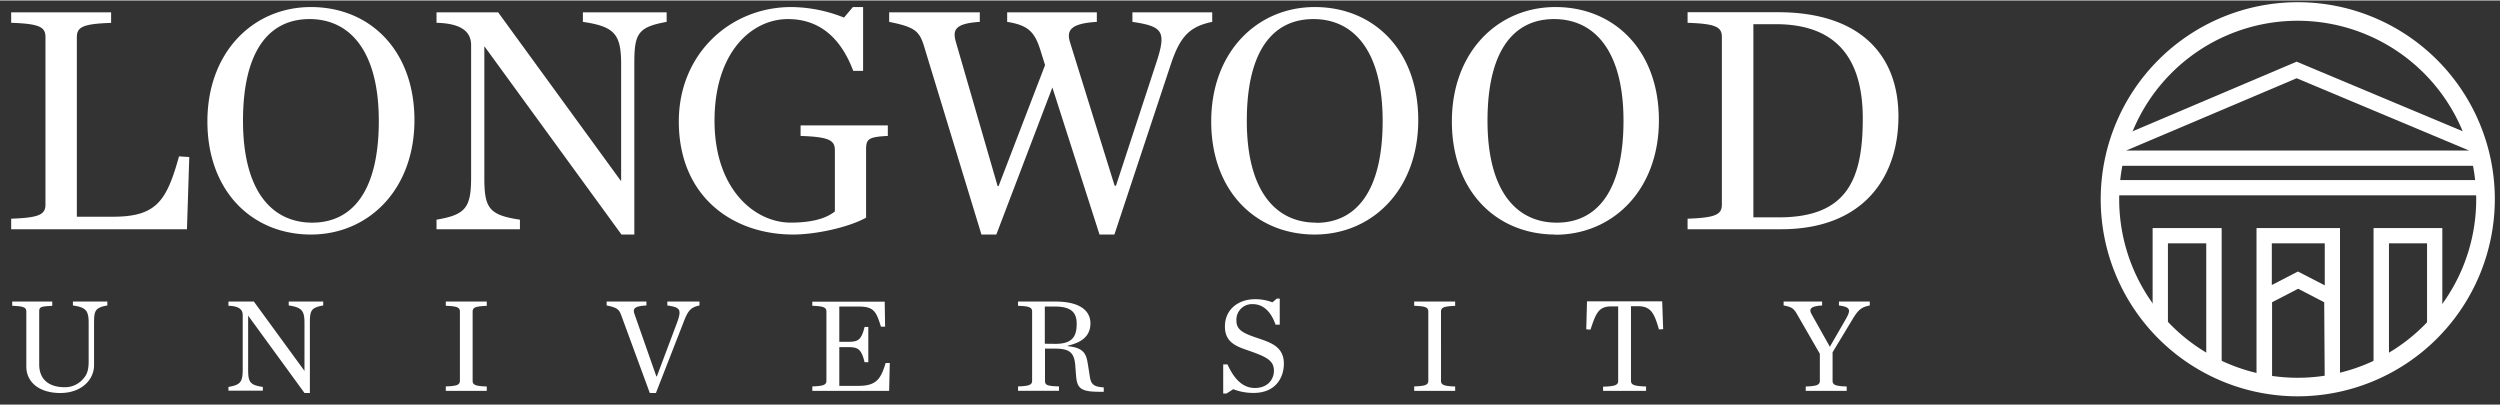<svg id="Combined_Logo" data-name="Combined Logo" xmlns="http://www.w3.org/2000/svg" width="9.32in" height="1.51in" viewBox="0 0 671.39 108.53"><rect x="0" y="0" width="671.39" height="108.53" fill="#333333" stroke="none"/><defs><style>.cls-1{fill:#fff;}</style></defs><path class="cls-1" d="M16.18,105.42c5.8,0,9.08-3.64,9.08-7.47V86.57c0-3.31.33-4.08,3.57-4.66V80.85H19.58v1.06c3.46.51,4.23,1.35,4.23,4.66V96.86c0,2.73-.55,3.86-1.86,5.18a6.37,6.37,0,0,1-4.64,1.82c-3.9,0-6.78-1.86-6.78-6.13V83.58c0-1.2.26-1.45,3.5-1.56V80.85H3.28V82c3.06.11,3.79.43,3.79,1.56V98.32c0,4.23,3.53,7.1,9.11,7.1m65.63,0h1.41V86.57c0-3.31.33-4.08,3.58-4.66V80.85H77.54v1.06c3.46.51,4.23,1.35,4.23,4.66V99.48h0L68.17,80.85H61.35V82c3,.07,3.83,1.13,3.83,2.48V99.08c0,3.36-.58,4.16-3.83,4.71v1h9.23v-1c-3.51-.51-3.94-1.35-3.94-4.71V84.64h0l15.14,20.78Zm37.91-.58h11v-1.17c-3.06-.1-3.79-.43-3.79-1.56V83.58c0-1.13.73-1.45,3.79-1.56V80.85h-11V82c3.06.11,3.79.43,3.79,1.56v18.53c0,1.13-.73,1.46-3.79,1.56v1.17Zm54.79.58h1.64l7.37-18.88c1.2-3.14,1.86-4.12,4.33-4.63V80.85h-8.63v1.06c3.42.51,3.93,1,2.59,4.66l-5.4,14.37h-.15L170.39,84.2c-.51-1.45,0-2.11,3.21-2.29V80.85H162.92v1.06c2.7.54,3.32,1,3.9,2.59l7.69,20.92Zm43.64-.58h20.63l.18-7.47-1.12,0c-1.28,4.23-2.45,6.13-7.26,6.13H225.4V93.1h2.15c2.7,0,3.72.25,4.64,4.05h1V87.67h-1c-.92,3.79-1.94,4-4.64,4H225.4V82.2h5.18c4.08,0,4.74,1.31,6,5.4l1.12,0-.11-6.71H218.15V82c3.06.11,3.79.43,3.79,1.57v18.52c0,1.13-.73,1.46-3.79,1.56v1.17Zm62.44-12.65v-10h2.56c4.38,0,6,1.46,6,4.63,0,3.4-1.13,5.4-5.73,5.4Zm0,1.31h2.63c3.76,0,5.25.84,5.54,4.41l.22,2.81c.26,3.32,1.1,4.37,6.23,4.37l1.21,0v-1.17c-2.52-.18-3.39-.69-3.72-2.8l-.55-3.47c-.44-2.66-1-4.37-5.39-4.81V92.7c4.44-1,6.08-3.1,6.08-6s-2.15-5.84-9.44-5.84h-10V82c3.06.11,3.78.43,3.78,1.57v18.52c0,1.13-.72,1.46-3.78,1.56v1.17h11v-1.17c-3.25-.1-3.76-.36-3.76-1.56V93.5Zm47.91,12.07h.87l1.83-1.17a14.84,14.84,0,0,0,5.43,1c6.05,0,8.16-4.22,8.16-7.84,0-4.52-3.42-5.64-6.74-6.78-3.9-1.31-6-2.15-6-4.77a4.18,4.18,0,0,1,4.42-4.45c2.84,0,4.92,2.11,6.09,5.51h1.12v-7h-.8l-1.16,1a12.7,12.7,0,0,0-4.67-.84c-4.52,0-8.09,2.77-8.09,7.33s3.49,5.46,6.81,6.63c4.42,1.57,6.35,2.55,6.35,5.25,0,2.15-1.49,4.63-5.14,4.63-3,0-5.44-2.11-7.33-6.34H328.5v7.8Zm51.29-.73h11v-1.17c-3.07-.1-3.8-.43-3.8-1.56V83.58c0-1.13.73-1.45,3.8-1.56V80.85h-11V82c3.07.11,3.79.43,3.79,1.56v18.53c0,1.13-.72,1.46-3.79,1.56v1.17Zm50.71,0h11.56v-1.17c-3.25-.1-4.05-.43-4.05-1.56v-20h1.9c3.61,0,4.41,2.15,5.61,6.24l1.13-.08-.26-7.47H426.2L426,88.32l1.13.08c1.46-4.34,2.12-6.24,5.61-6.24h1.83v20c0,1.13-.8,1.46-4.05,1.56v1.17ZM491.42,93l-4.89-8.71c-.77-1.39-.4-2.19,2.81-2.37V80.85H479v1.06c2.18.4,2.73.84,3.53,2.22l6.2,10.76v7.22c0,1.13-.73,1.46-3.79,1.56v1.17h11v-1.17c-3.06-.1-3.79-.43-3.79-1.56V94.49l5.4-8.94c1.64-2.73,2.51-3.2,4.59-3.64V80.85h-8.28v1.06c3.21.44,3.29,1.2,1.65,4L491.42,93Z"/><path class="cls-1" d="M3,61.44H50.21l.62-19.39-2.75-.18C44.72,53.92,42,58.08,30.29,58.08H20.64V9.82c0-2.74,1.77-3.54,9.2-3.8V3.19H3V6c7.44.26,9.21,1.06,9.21,3.8v45c0,2.75-1.77,3.54-9.21,3.81v2.83ZM83.5,62.86c15.4,0,27.8-12,27.8-30.73S99.35,1.77,83.5,1.77c-15.41,0-27.8,12-27.8,30.72s12,30.37,27.8,30.37m.35-3.19c-10.71,0-18.59-8.32-18.59-27.36S72.43,5,83.14,5s18.59,8.42,18.59,27.36S94.56,59.67,83.85,59.67m83.05,3.19h3.45V17.09c0-8.06.8-9.92,8.68-11.34V3.19H156.54V5.75C165,7,166.81,9,166.81,17.09V48.43h-.09L133.78,3.19H117.23V6c7.17.17,9.29,2.74,9.29,6V47.45c0,8.15-1.41,10.1-9.29,11.42v2.57h22.4V58.87c-8.5-1.24-9.56-3.27-9.56-11.42V12.39h.08L166.9,62.86Zm46.12,0c5.76,0,14.52-1.77,19.57-4.52V40.19c0-2.92.44-3.54,5.84-3.81V33.55H215v2.83c7.44.27,9.21,1.07,9.21,3.81V56.66c-2.48,2-6.47,3-11.87,3-9.65,0-20.45-8.94-20.45-27.36S201.87,5,211.61,5c8,0,14,4.52,17.53,13.9h2.65V1.77h-2.74L226.66,4.6a38.78,38.78,0,0,0-14.17-2.83c-16.29,0-30.19,12.48-30.19,30.72,0,20.1,14.34,30.37,30.72,30.37m67.64-45.51L268.18,49.84h-.27L256.76,11.33c-1-3.36-.44-5.14,6.37-5.58V3.19H238.79V5.75c6.55,1.33,8.05,2.3,9.29,6.29l15.49,50.82h4l15.05-39.49,12.66,39.49h4L314.48,17c2.48-7.35,5-10,11.07-11.25V3.19H304.12V5.75c8.33,1.24,9.21,2.57,6.29,11.34L299.7,49.75h-.36L287.39,11.33c-1-3.19-.09-5.14,7.17-5.58V3.19H270.48V5.75c5.67.89,7.35,2.75,8.85,7.35l1.33,4.25Zm72.42,45.51c15.41,0,27.8-12,27.8-30.73S368.93,1.77,353.08,1.77c-15.4,0-27.8,12-27.8,30.72s12,30.37,27.8,30.37m.36-3.19c-10.72,0-18.6-8.32-18.6-27.36S342,5,352.73,5s18.59,8.42,18.59,27.36-7.17,27.36-17.88,27.36m64.27,3.19c15.41,0,27.8-12,27.8-30.73S433.56,1.77,417.71,1.77c-15.4,0-27.8,12-27.8,30.72s11.95,30.37,27.8,30.37m.36-3.19c-10.72,0-18.59-8.32-18.59-27.36S406.64,5,417.36,5,436,13.37,436,32.31s-7.17,27.36-17.88,27.36m35.14,1.77h25.06c22.31,0,31.52-14.17,31.52-30.28,0-16.73-10.54-28-32.32-28H453.21V6c7.44.26,9.21,1.06,9.21,3.8v45c0,2.75-1.77,3.54-9.21,3.81v2.83Zm17.62-3.19V6.37h6c15.67,0,23.38,8.5,23.38,25.32,0,16.47-4.25,26.56-22.58,26.56Z"/><path class="cls-1" d="M617.06,5.45A47.94,47.94,0,1,0,665,53.39,48,48,0,0,0,617.06,5.45Zm0,100.86A52.92,52.92,0,1,1,670,53.39a53,53,0,0,1-52.92,52.92Z"/><path class="cls-1" d="M571,40.3h92.08L616.78,20.89,571,40.3Zm97.31,4.11H565.75l1.3-6.87,49.72-21.1,50.29,21.07,1.29,6.9Zm-.91,7.92H566.69v-4.1H667.44v4.1Zm-70.8,46h-4.1V65.23H582.21v23.1H578.1V61.12h18.54V98.35Zm44.93.3h-4.1V61.12h18.47V88.33h-4.1V65.23H641.57V98.65ZM617.13,72.8l7.2,3.71V65.23H610.11V76.42l7-3.62Zm7.2,31.1-.15-22.85-7-3.63-7,3.62v22.57H606V61.12h22.42v42.75l-4.1,0Z"/></svg>